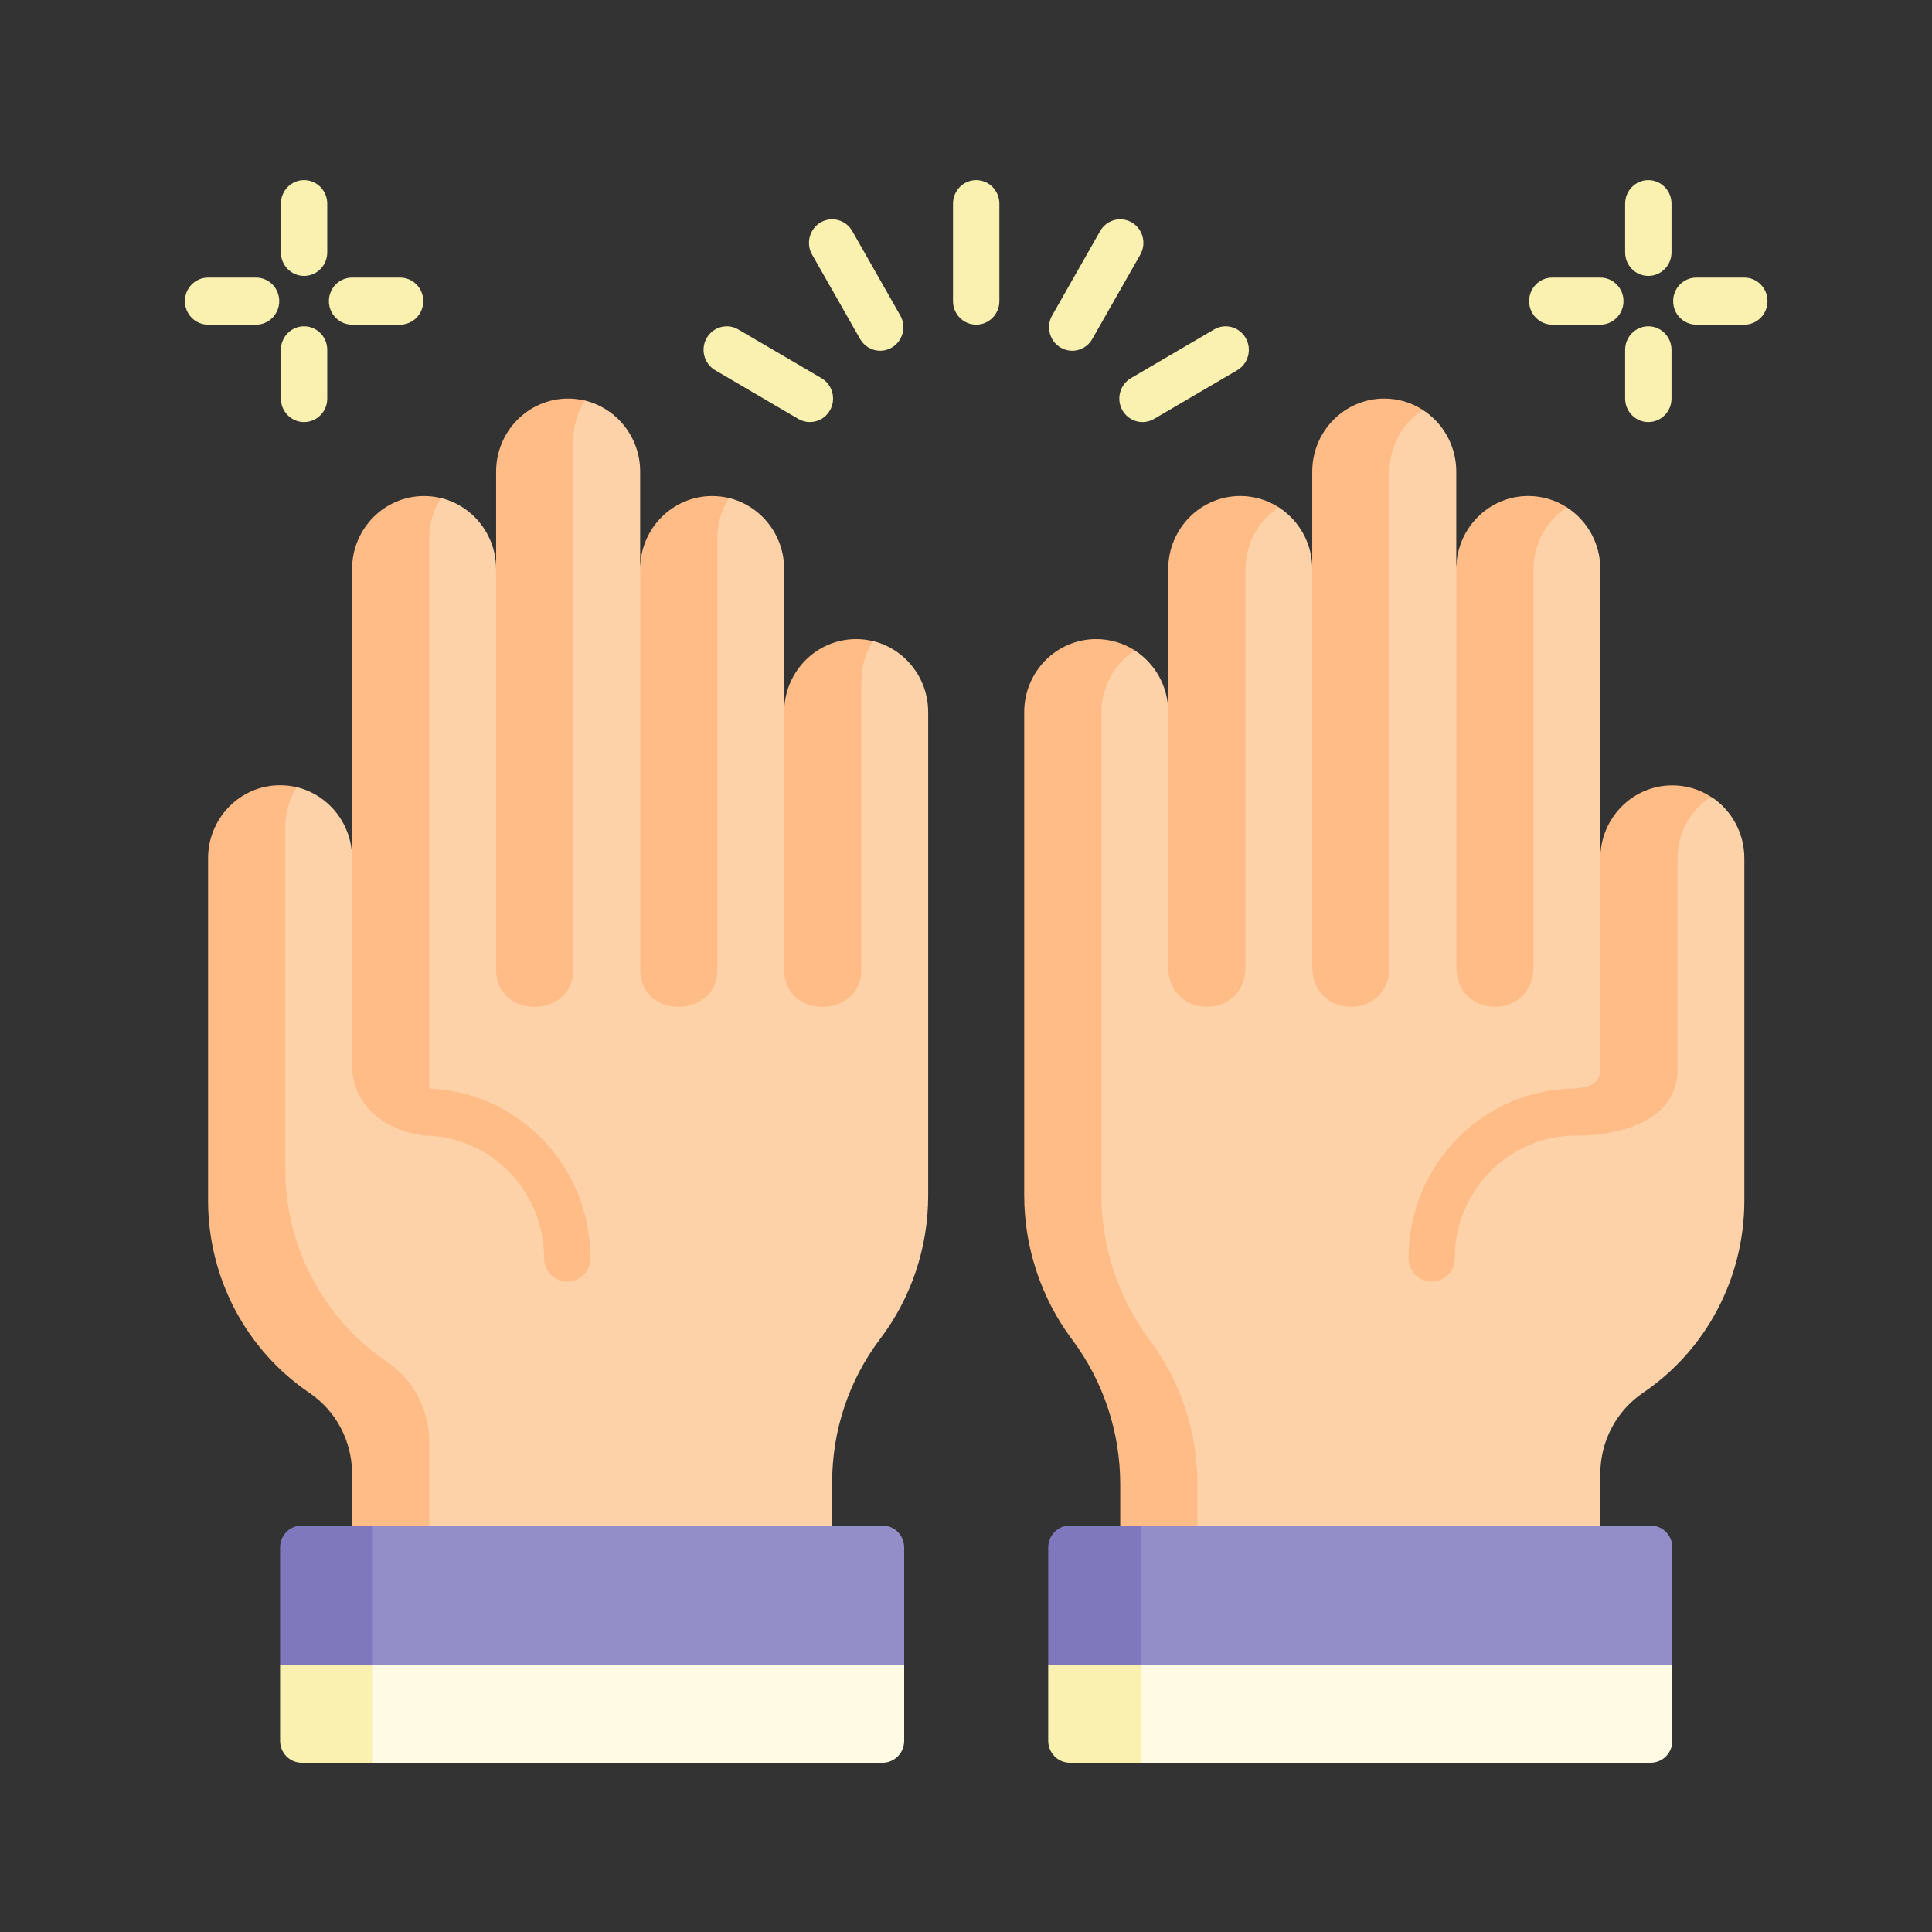<svg width="47" height="47" viewBox="0 0 47 47" fill="none" xmlns="http://www.w3.org/2000/svg">
<rect x="0" y="0" width="47" height="47" fill="#333333" stroke="none"/>
<path d="M38.931 37.112V35.853C38.931 35.062 39.321 34.323 39.969 33.884C41.509 32.842 42.435 31.087 42.435 29.209V20.881C42.435 20.267 42.128 19.726 41.662 19.406C41.383 19.215 38.931 19.899 38.931 20.881V13.844C38.931 13.213 38.607 12.659 38.119 12.344C37.847 12.168 35.427 12.862 35.427 13.844V11.474C35.427 10.843 35.103 10.289 34.615 9.973C34.344 9.797 32.922 10.386 32.675 11.474L31.924 13.844C31.924 13.213 31.6 12.659 31.112 12.344C30.84 12.168 29.551 12.561 29.172 13.844L28.42 17.325C28.42 16.694 28.096 16.14 27.608 15.824C27.336 15.649 25.668 16.491 25.668 17.325V29.072C25.668 30.343 26.078 31.578 26.836 32.59C27.593 33.602 28.004 34.838 28.004 36.109V37.112L33.675 38.638L38.931 37.112Z" fill="#FDD2A8"/>
<path d="M30.3 23.519V13.844C30.3 13.213 30.623 12.659 31.111 12.344C30.832 12.162 30.505 12.066 30.172 12.066C29.204 12.066 28.42 12.862 28.42 13.844V23.519C28.42 24.82 30.3 24.82 30.3 23.519ZM33.803 23.519V11.473C33.803 10.843 34.127 10.289 34.615 9.973C34.335 9.792 34.009 9.695 33.675 9.696C32.708 9.696 31.923 10.492 31.923 11.473V23.519C31.923 24.82 33.803 24.82 33.803 23.519ZM37.307 23.519V13.844C37.307 13.213 37.631 12.659 38.119 12.344C37.839 12.162 37.513 12.066 37.179 12.066C36.212 12.066 35.427 12.862 35.427 13.844V23.519C35.427 24.82 37.307 24.82 37.307 23.519Z" fill="#FFBC87"/>
<path d="M20.244 37.112V36.055C20.244 34.795 20.655 33.57 21.412 32.571C22.169 31.572 22.58 30.347 22.58 29.086V17.325C22.58 16.486 22.007 15.782 21.237 15.595C21.106 15.564 19.076 16.343 19.076 17.325V13.844C19.076 13.005 18.504 12.302 17.733 12.115C17.602 12.083 15.573 12.862 15.573 13.844V11.473C15.573 10.634 15 9.931 14.23 9.744C14.099 9.712 13.233 10.268 12.821 11.473L12.069 13.844C12.069 13.005 11.496 12.302 10.726 12.115C10.595 12.083 9.317 12.862 9.317 13.844L8.565 20.88C8.565 20.041 7.993 19.338 7.222 19.151C7.091 19.119 5.813 19.898 5.813 20.88V29.208C5.813 31.087 6.739 32.842 8.279 33.884C8.928 34.323 9.317 35.061 9.317 35.852V37.112L14.405 38.638L20.244 37.112Z" fill="#FDD2A8"/>
<path d="M10.445 27.127V13.082C10.444 12.739 10.542 12.404 10.726 12.116C10.592 12.083 10.455 12.067 10.317 12.067C9.349 12.067 8.565 12.863 8.565 13.845V25.908C8.579 26.691 9.251 27.094 9.733 27.053C9.954 27.06 10.306 27.087 10.445 27.127ZM13.949 23.589V10.711C13.948 10.369 14.046 10.034 14.23 9.745C14.096 9.713 13.959 9.696 13.821 9.696C12.853 9.696 12.069 10.492 12.069 11.474V23.589C12.069 24.81 13.949 24.784 13.949 23.589ZM17.453 23.589V13.082C17.452 12.739 17.549 12.404 17.733 12.116C17.6 12.083 17.462 12.067 17.325 12.067C16.357 12.067 15.573 12.863 15.573 13.845V23.589C15.573 24.81 17.453 24.784 17.453 23.589ZM20.956 23.589V16.562C20.956 16.206 21.059 15.874 21.237 15.596C21.103 15.564 20.966 15.547 20.828 15.547C19.861 15.547 19.076 16.343 19.076 17.325V23.589C19.076 24.81 20.956 24.784 20.956 23.589ZM27.964 32.591C27.206 31.579 26.796 30.343 26.796 29.072V17.325C26.796 16.695 27.12 16.14 27.608 15.825C27.328 15.643 27.001 15.547 26.668 15.547C25.7 15.547 24.916 16.343 24.916 17.325V29.072C24.916 30.343 25.326 31.579 26.084 32.591C26.841 33.603 27.252 34.839 27.252 36.109V37.112L29.132 37.876V36.109C29.132 34.839 28.721 33.603 27.964 32.591Z" fill="#FFBC87"/>
<path d="M10.445 37.876V35.09C10.445 34.299 10.056 33.56 9.407 33.121C7.867 32.079 6.941 30.325 6.941 28.446V20.118C6.941 19.762 7.045 19.43 7.222 19.152C7.088 19.119 6.951 19.103 6.813 19.103C5.846 19.103 5.062 19.899 5.062 20.881V29.209C5.062 31.088 5.987 32.842 7.527 33.885C8.176 34.323 8.565 35.062 8.565 35.853V37.112L10.445 37.876Z" fill="#FFBC87"/>
<path d="M40.683 40.513L27.756 41.276H26.252V37.875L27.756 37.112H40.156C40.447 37.112 40.683 37.351 40.683 37.646V40.513Z" fill="#938DC8"/>
<path d="M25.5 37.646V40.513L27.756 41.276V37.112H26.026C25.736 37.112 25.5 37.351 25.5 37.646Z" fill="#7F78BD"/>
<path d="M21.996 40.513L7.566 41.276V37.875L9.069 37.112H21.47C21.761 37.112 21.996 37.351 21.996 37.646V40.513Z" fill="#938DC8"/>
<path d="M6.814 37.646V40.513L9.07 41.276V37.112H7.34C7.049 37.112 6.814 37.351 6.814 37.646Z" fill="#7F78BD"/>
<path d="M40.156 42.883H27.756L26.252 42.12V41.276L27.756 40.513H40.683V42.349C40.683 42.644 40.447 42.883 40.156 42.883Z" fill="#FEFAE3"/>
<path d="M25.5 40.513V42.349C25.5 42.644 25.736 42.883 26.026 42.883H27.756V40.513H25.5Z" fill="#FAF0B0"/>
<path d="M21.47 42.883H9.069L7.566 42.12V41.276L9.069 40.513H21.996V42.349C21.996 42.644 21.761 42.883 21.47 42.883Z" fill="#FEFAE3"/>
<path d="M6.814 40.513V42.349C6.814 42.644 7.049 42.883 7.34 42.883H9.07V40.513H6.814Z" fill="#FAF0B0"/>
<path d="M13.801 31.181C13.489 31.181 13.237 30.924 13.237 30.608C13.237 28.963 11.918 27.625 10.297 27.625C9.423 27.504 8.565 26.941 8.565 25.908C8.565 25.592 8.818 25.335 9.129 25.335C9.441 25.335 9.693 25.592 9.693 25.908C9.693 26.263 9.998 26.451 10.297 26.48C12.54 26.48 14.365 28.332 14.365 30.608C14.365 30.924 14.112 31.181 13.801 31.181ZM40.683 19.106C39.715 19.106 38.931 19.902 38.931 20.884C38.931 20.884 38.931 25.962 38.93 25.989C38.932 26.405 38.607 26.453 38.332 26.48C36.089 26.48 34.264 28.332 34.264 30.608C34.264 30.924 34.517 31.181 34.828 31.181C35.14 31.181 35.392 30.924 35.392 30.608C35.392 28.963 36.711 27.625 38.332 27.625C38.85 27.645 40.774 27.506 40.811 26.048V20.884C40.811 20.253 41.135 19.699 41.623 19.384C41.343 19.202 41.016 19.106 40.683 19.106Z" fill="#FFBC87"/>
<path d="M23.748 7.898C23.436 7.898 23.184 7.641 23.184 7.325V4.955C23.184 4.639 23.436 4.382 23.748 4.382C24.06 4.382 24.312 4.639 24.312 4.955V7.325C24.312 7.641 24.06 7.898 23.748 7.898ZM26.083 8.533C25.984 8.533 25.887 8.506 25.802 8.456C25.532 8.298 25.44 7.948 25.596 7.674L26.763 5.621C26.919 5.347 27.264 5.254 27.534 5.412C27.803 5.57 27.896 5.92 27.74 6.194L26.572 8.247C26.523 8.333 26.452 8.406 26.366 8.456C26.281 8.506 26.183 8.533 26.083 8.533ZM27.794 10.268C27.695 10.268 27.597 10.242 27.511 10.191C27.425 10.141 27.354 10.069 27.305 9.982C27.15 9.708 27.242 9.358 27.512 9.2L29.535 8.015C29.804 7.857 30.149 7.951 30.305 8.224C30.461 8.498 30.368 8.848 30.099 9.006L28.076 10.191C27.991 10.242 27.893 10.268 27.794 10.268ZM21.413 8.533C21.313 8.533 21.215 8.506 21.13 8.456C21.044 8.406 20.973 8.333 20.924 8.247L19.756 6.194C19.6 5.92 19.693 5.57 19.962 5.412C20.232 5.254 20.577 5.347 20.733 5.621L21.901 7.674C22.056 7.948 21.964 8.298 21.694 8.456C21.609 8.506 21.512 8.533 21.413 8.533ZM19.702 10.268C19.603 10.268 19.506 10.242 19.42 10.191L17.397 9.006C17.128 8.848 17.035 8.498 17.191 8.224C17.347 7.951 17.692 7.857 17.961 8.015L19.984 9.2C20.254 9.358 20.346 9.708 20.191 9.982C20.142 10.069 20.071 10.141 19.985 10.191C19.899 10.242 19.801 10.268 19.702 10.268ZM7.397 6.712C7.086 6.712 6.833 6.456 6.833 6.14V4.955C6.833 4.639 7.086 4.382 7.397 4.382C7.709 4.382 7.961 4.639 7.961 4.955V6.14C7.961 6.456 7.709 6.712 7.397 6.712ZM7.397 10.268C7.086 10.268 6.833 10.012 6.833 9.696V8.511C6.833 8.194 7.086 7.938 7.397 7.938C7.709 7.938 7.961 8.194 7.961 8.511V9.696C7.961 10.012 7.709 10.268 7.397 10.268ZM9.733 7.898H8.565C8.254 7.898 8.001 7.641 8.001 7.325C8.001 7.009 8.254 6.753 8.565 6.753H9.733C10.045 6.753 10.297 7.009 10.297 7.325C10.297 7.641 10.045 7.898 9.733 7.898ZM6.229 7.898H5.062C4.75 7.898 4.498 7.641 4.498 7.325C4.498 7.009 4.75 6.753 5.062 6.753H6.229C6.541 6.753 6.793 7.009 6.793 7.325C6.793 7.641 6.541 7.898 6.229 7.898ZM40.099 6.712C39.787 6.712 39.535 6.456 39.535 6.14V4.955C39.535 4.639 39.787 4.382 40.099 4.382C40.41 4.382 40.663 4.639 40.663 4.955V6.14C40.663 6.456 40.41 6.712 40.099 6.712ZM40.099 10.268C39.787 10.268 39.535 10.012 39.535 9.696V8.511C39.535 8.194 39.787 7.938 40.099 7.938C40.41 7.938 40.663 8.194 40.663 8.511V9.696C40.663 10.012 40.41 10.268 40.099 10.268ZM42.435 7.898H41.267C40.955 7.898 40.703 7.641 40.703 7.325C40.703 7.009 40.955 6.753 41.267 6.753H42.435C42.746 6.753 42.998 7.009 42.998 7.325C42.998 7.641 42.746 7.898 42.435 7.898ZM38.931 7.898H37.763C37.451 7.898 37.199 7.641 37.199 7.325C37.199 7.009 37.451 6.753 37.763 6.753H38.931C39.242 6.753 39.495 7.009 39.495 7.325C39.495 7.641 39.242 7.898 38.931 7.898Z" fill="#FAF0B0"/>
</svg>
